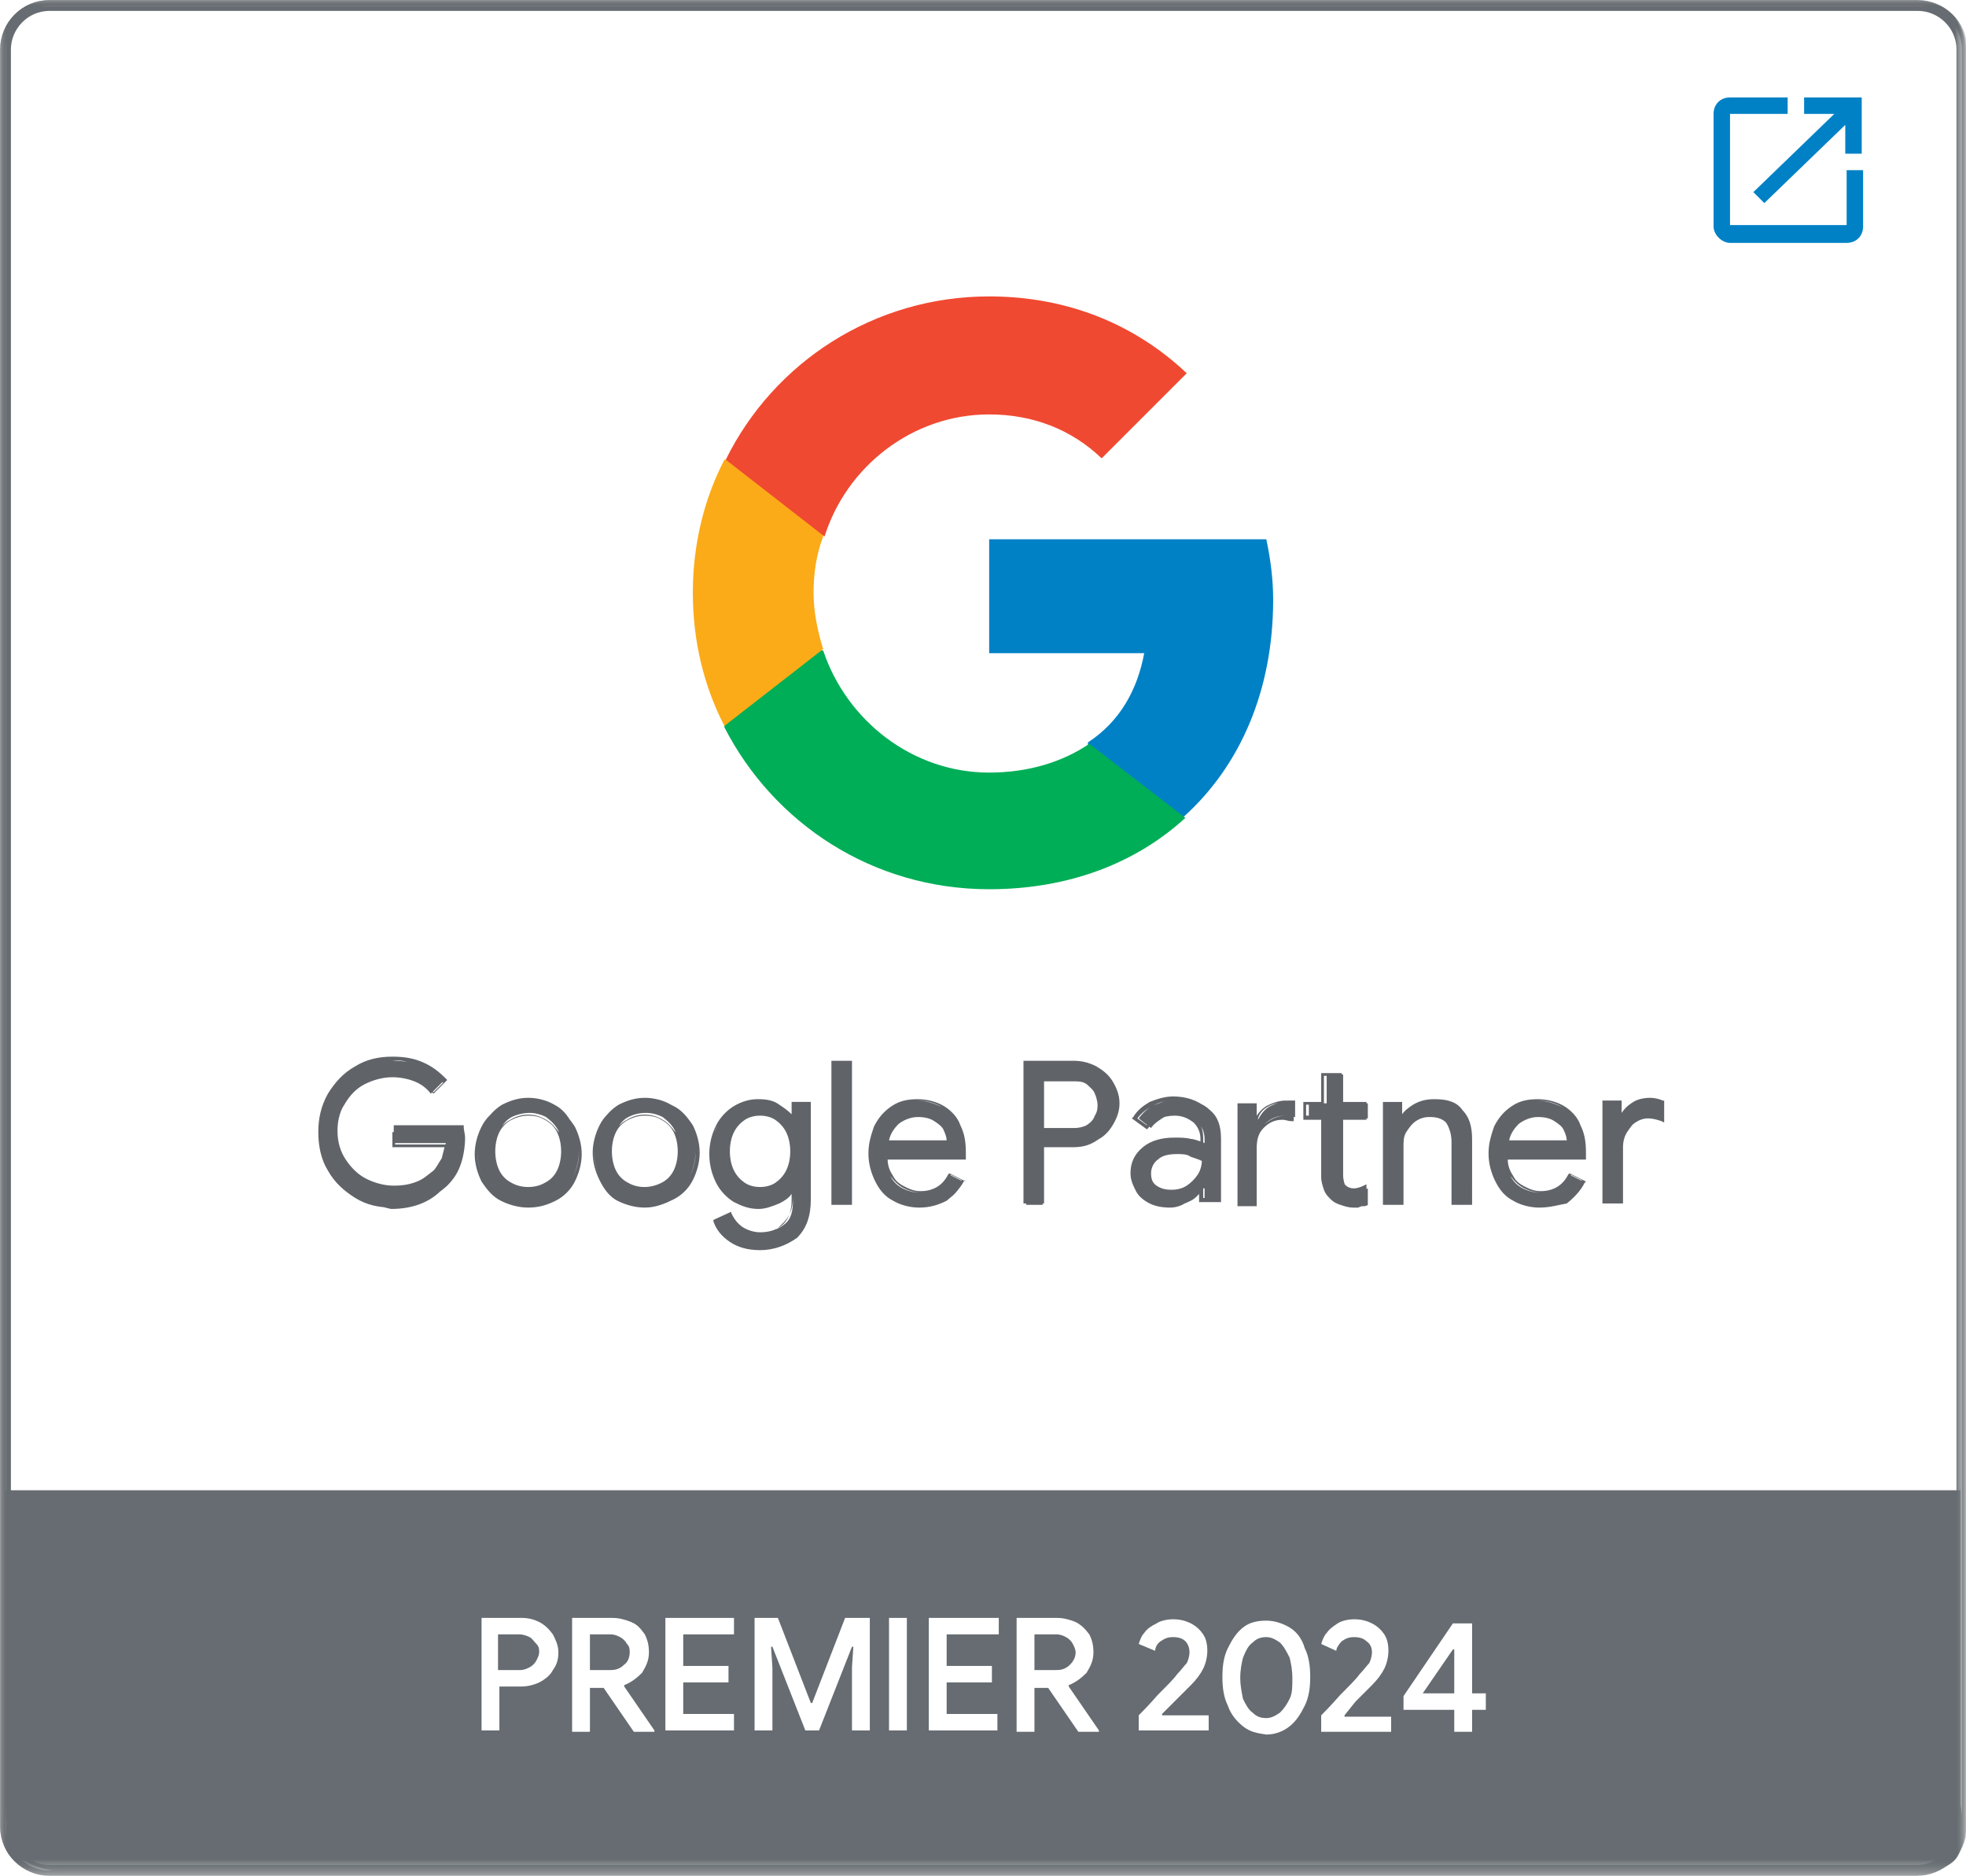 <?xml version="1.0" encoding="utf-8"?>
<!-- Generator: Adobe Illustrator 28.2.0, SVG Export Plug-In . SVG Version: 6.00 Build 0)  -->
<svg version="1.1" id="Layer_1" xmlns="http://www.w3.org/2000/svg" xmlns:xlink="http://www.w3.org/1999/xlink" x="0px" y="0px"
	 viewBox="0 0 143.3 136.7" style="enable-background:new 0 0 143.3 136.7;" xml:space="preserve">
<style type="text/css">
	.st0{fill:#FFFFFF;}
	.st1{fill:#FFFFFF;filter:url(#Adobe_OpacityMaskFilter);}
	.st2{mask:url(#mask0_35_840_00000047060821650400249980000007815340413591183514_);}
	.st3{fill:none;stroke:#5F6469;stroke-width:0.79;stroke-miterlimit:10;}
	.st4{fill:#666C71;}
	.st5{fill:#FFFFFF;filter:url(#Adobe_OpacityMaskFilter_00000007398882510762062300000012071416288470952588_);}
	.st6{mask:url(#mask1_35_840_00000162323424517913142640000002668052256626966434_);}
	.st7{fill:none;stroke:#666C71;stroke-width:0.79;stroke-miterlimit:10;}
	.st8{fill:#606469;}
	.st9{fill:#0081C6;}
	.st10{fill:#00AE57;}
	.st11{fill:#FBAB18;}
	.st12{fill:#F04931;}
</style>
<path class="st0" d="M139.7,136.3H3.6c-1.7,0-3.2-1.4-3.2-3.2V3.6c0-1.7,1.4-3.2,3.2-3.2h136.1c1.7,0,3.2,1.4,3.2,3.2v129.6
	C142.9,134.9,141.4,136.3,139.7,136.3z"/>
<defs>
	<filter id="Adobe_OpacityMaskFilter" filterUnits="userSpaceOnUse" x="0.1" y="0" width="143.2" height="136.7">
		<feColorMatrix  type="matrix" values="1 0 0 0 0  0 1 0 0 0  0 0 1 0 0  0 0 0 1 0"/>
	</filter>
</defs>
<mask maskUnits="userSpaceOnUse" x="0.1" y="0" width="143.2" height="136.7" id="mask0_35_840_00000047060821650400249980000007815340413591183514_">
	<path class="st1" d="M143.3,0H0v136.7h143.3V0z"/>
</mask>
<g class="st2">
	<path class="st3" d="M139.7,136.3H3.6c-1.7,0-3.2-1.4-3.2-3.2V3.6c0-1.7,1.4-3.2,3.2-3.2h136.1c1.7,0,3.2,1.4,3.2,3.2v129.6
		C142.9,134.9,141.4,136.3,139.7,136.3z"/>
	<path class="st0" d="M139.7,136.3H3.6c-1.7,0-3.2-1.4-3.2-3.2V3.6c0-1.7,1.4-3.2,3.2-3.2h136.2c1.7,0,3.2,1.4,3.2,3.2v129.6
		C142.9,134.9,141.5,136.3,139.7,136.3z"/>
	<path class="st4" d="M0.4,108.6v22.9c0,3.5,1.2,4.9,4.9,4.9H138c3.9,0,5.7,0,4.9-4.9v-22.9H0.4z"/>
</g>
<path class="st0" d="M35.1,117.9h2.9c0.5,0,0.9,0.1,1.3,0.3s0.7,0.5,1,0.9c0.2,0.4,0.4,0.8,0.4,1.3c0,0.5-0.1,0.9-0.4,1.3
	c-0.2,0.4-0.6,0.7-1,0.9c-0.4,0.2-0.9,0.3-1.3,0.3h-1.6v3.2h-1.3V117.9z M37.9,121.7c0.3,0,0.5-0.1,0.7-0.2c0.2-0.1,0.4-0.3,0.5-0.5
	c0.1-0.2,0.2-0.4,0.2-0.6c0-0.2,0-0.4-0.2-0.6s-0.3-0.4-0.5-0.5c-0.2-0.1-0.5-0.2-0.7-0.2h-1.6v2.6L37.9,121.7L37.9,121.7z"/>
<path class="st0" d="M41.7,117.9h2.9c0.5,0,0.9,0.1,1.4,0.3s0.7,0.5,1,0.9c0.2,0.4,0.3,0.8,0.3,1.3c0,0.6-0.2,1-0.5,1.5
	c-0.4,0.4-0.8,0.7-1.3,0.9l0,0.1l2.2,3.2v0.1h-1.5l-2.2-3.2h-1v3.2h-1.3V117.9z M44.5,121.7c0.4,0,0.7-0.1,1-0.4
	c0.3-0.2,0.4-0.6,0.4-0.9c0-0.2,0-0.4-0.2-0.6c-0.1-0.2-0.3-0.4-0.5-0.5s-0.4-0.2-0.7-0.2H43v2.6H44.5z"/>
<path class="st0" d="M48.5,117.9h5v1.2h-3.7v2.3h3.3v1.2h-3.3v2.3h3.7v1.2h-5V117.9z"/>
<path class="st0" d="M54.9,117.9h1.8l2.4,6.2h0.1l2.4-6.2h1.8v8.2h-1.3v-4.6l0.1-1.5h-0.1l-2.4,6.1h-1l-2.4-6.1h-0.1l0.1,1.5v4.6
	h-1.3V117.9z"/>
<path class="st0" d="M64.8,117.9h1.3v8.2h-1.3V117.9z"/>
<path class="st0" d="M67.8,117.9h5v1.2H69v2.3h3.3v1.2H69v2.3h3.7v1.2h-5V117.9z"/>
<path class="st0" d="M74.1,117.9H77c0.5,0,0.9,0.1,1.4,0.3c0.4,0.2,0.7,0.5,1,0.9c0.2,0.4,0.3,0.8,0.3,1.3c0,0.6-0.2,1-0.5,1.5
	c-0.4,0.4-0.8,0.7-1.3,0.9l0,0.1l2.2,3.2v0.1h-1.5l-2.2-3.2h-1v3.2h-1.3V117.9z M77,121.7c0.4,0,0.7-0.1,1-0.4s0.4-0.6,0.4-0.9
	c0-0.2-0.1-0.4-0.2-0.6c-0.1-0.2-0.3-0.4-0.5-0.5c-0.2-0.1-0.4-0.2-0.7-0.2h-1.6v2.6H77z"/>
<path class="st0" d="M83,125c0.2-0.2,0.7-0.7,1.4-1.5c0.7-0.7,1.2-1.2,1.4-1.5c0.3-0.3,0.5-0.6,0.7-0.8c0.1-0.2,0.2-0.5,0.2-0.8
	c0-0.3-0.1-0.6-0.3-0.8c-0.2-0.2-0.5-0.3-0.9-0.3c-0.4,0-0.6,0.1-0.9,0.3s-0.4,0.5-0.4,0.7l-1.2-0.5c0.1-0.3,0.2-0.6,0.4-0.8
	c0.2-0.3,0.5-0.5,0.9-0.7c0.3-0.2,0.8-0.3,1.2-0.3c0.5,0,0.9,0.1,1.3,0.3c0.4,0.2,0.7,0.5,0.9,0.8s0.3,0.7,0.3,1.2
	c0,0.4-0.1,0.9-0.3,1.3c-0.2,0.4-0.5,0.8-0.9,1.2c-0.2,0.2-0.5,0.5-1.2,1.2l-0.9,0.9l0,0.1h3.4v1.1H83L83,125L83,125z"/>
<path class="st0" d="M90.6,125.8c-0.5-0.4-0.9-0.9-1.1-1.5c-0.3-0.6-0.4-1.3-0.4-2.1c0-0.8,0.1-1.5,0.4-2.1c0.3-0.6,0.6-1.1,1.1-1.5
	s1.1-0.5,1.7-0.5c0.6,0,1.2,0.2,1.7,0.5s0.9,0.8,1.1,1.5c0.3,0.6,0.4,1.3,0.4,2.1c0,0.8-0.1,1.5-0.4,2.1c-0.3,0.6-0.6,1.1-1.1,1.5
	s-1.1,0.6-1.7,0.6C91.6,126.3,91.1,126.2,90.6,125.8z M93.3,124.8c0.3-0.3,0.5-0.6,0.7-1c0.2-0.4,0.2-0.9,0.2-1.5
	c0-0.6-0.1-1.1-0.2-1.5c-0.2-0.4-0.4-0.8-0.7-1.1c-0.3-0.2-0.6-0.4-1-0.4c-0.4,0-0.7,0.1-1,0.4c-0.3,0.2-0.5,0.6-0.7,1.1
	c-0.1,0.4-0.2,0.9-0.2,1.5c0,0.5,0.1,1,0.2,1.5c0.2,0.4,0.4,0.8,0.7,1c0.3,0.3,0.6,0.4,1,0.4C92.7,125.2,93,125,93.3,124.8z"/>
<path class="st0" d="M96.3,125c0.2-0.2,0.7-0.7,1.4-1.5c0.7-0.7,1.2-1.2,1.4-1.5c0.3-0.3,0.5-0.6,0.7-0.8c0.1-0.2,0.2-0.5,0.2-0.8
	c0-0.3-0.1-0.6-0.4-0.8c-0.2-0.2-0.5-0.3-0.9-0.3c-0.4,0-0.6,0.1-0.9,0.3c-0.2,0.2-0.4,0.5-0.4,0.7l-1.1-0.5
	c0.1-0.3,0.2-0.6,0.4-0.8c0.2-0.3,0.5-0.5,0.8-0.7c0.3-0.2,0.8-0.3,1.2-0.3c0.5,0,0.9,0.1,1.3,0.3c0.4,0.2,0.7,0.5,0.9,0.8
	s0.3,0.7,0.3,1.2c0,0.4-0.1,0.9-0.3,1.3s-0.5,0.8-0.9,1.2c-0.2,0.2-0.5,0.5-1.2,1.2L98,125l0,0.1h3.4v1.1h-5.1L96.3,125L96.3,125z"
	/>
<path class="st0" d="M106,124.6h-3.7v-1l3.6-5.3h1.4v5.1h1v1.2h-1v1.6H106L106,124.6L106,124.6z M106,123.4v-3.2h-0.1l-2.2,3.2H106z
	"/>
<defs>
	
		<filter id="Adobe_OpacityMaskFilter_00000054972696834557451520000013209568621323378577_" filterUnits="userSpaceOnUse" x="0" y="0" width="143.3" height="136.7">
		<feColorMatrix  type="matrix" values="1 0 0 0 0  0 1 0 0 0  0 0 1 0 0  0 0 0 1 0"/>
	</filter>
</defs>
<mask maskUnits="userSpaceOnUse" x="0" y="0" width="143.3" height="136.7" id="mask1_35_840_00000162323424517913142640000002668052256626966434_">
	<path style="fill:#FFFFFF;filter:url(#Adobe_OpacityMaskFilter_00000054972696834557451520000013209568621323378577_);" d="
		M143.3,0H0v136.7h143.3V0z"/>
</mask>
<g class="st6">
	<path class="st7" d="M139.7,136.3H3.6c-1.7,0-3.2-1.4-3.2-3.2V3.6c0-1.7,1.4-3.2,3.2-3.2h136.2c1.7,0,3.2,1.4,3.2,3.2v129.6
		C142.9,134.9,141.5,136.3,139.7,136.3z"/>
</g>
<path class="st8" d="M25.9,87.2c-0.8-0.5-1.5-1.1-1.9-1.9s-0.7-1.7-0.7-2.7s0.2-1.9,0.7-2.7s1.1-1.5,1.9-1.9
	c0.8-0.5,1.7-0.7,2.7-0.7c0.8,0,1.5,0.1,2.1,0.4c0.7,0.3,1.2,0.6,1.6,1.1l-0.9,0.9c-0.3-0.4-0.7-0.7-1.2-0.9
	c-0.5-0.2-1.1-0.3-1.6-0.3c-0.7,0-1.4,0.2-2,0.5c-0.6,0.3-1.1,0.8-1.5,1.5c-0.4,0.6-0.6,1.4-0.6,2.2s0.2,1.6,0.6,2.2
	c0.4,0.6,0.9,1.1,1.5,1.5c0.6,0.3,1.3,0.5,2,0.5c0.7,0,1.3-0.1,1.7-0.3c0.5-0.2,0.9-0.5,1.2-0.8c0.2-0.3,0.5-0.6,0.6-1
	c0.1-0.4,0.2-0.8,0.3-1.2h-3.8v-1.1h4.9c0,0.3,0.1,0.5,0.1,0.7c0,0.6-0.1,1.2-0.3,1.8s-0.5,1.1-1,1.6c-0.9,1-2.2,1.5-3.8,1.5
	C27.6,87.9,26.7,87.6,25.9,87.2z M28.6,88c-1,0-1.9-0.2-2.7-0.7c-0.8-0.5-1.5-1.1-2-2c-0.5-0.8-0.7-1.8-0.7-2.8s0.2-1.9,0.7-2.8
	c0.5-0.8,1.1-1.5,2-2c0.8-0.5,1.7-0.7,2.7-0.7c0.8,0,1.5,0.1,2.2,0.4c0.7,0.3,1.2,0.7,1.7,1.2l0.1,0.1l-1,1l-0.1-0.1
	c-0.3-0.4-0.7-0.7-1.2-0.9c-0.5-0.2-1-0.3-1.6-0.3c-0.7,0-1.4,0.2-2,0.5c-0.6,0.3-1.1,0.8-1.5,1.4c-0.4,0.6-0.6,1.3-0.6,2.1
	s0.2,1.5,0.6,2.1c0.4,0.6,0.9,1.1,1.5,1.4c0.6,0.3,1.3,0.5,2,0.5c0.7,0,1.2-0.1,1.7-0.3c0.5-0.2,0.8-0.5,1.2-0.8
	c0.2-0.2,0.4-0.6,0.6-0.9c0.1-0.3,0.2-0.7,0.3-1.1h-3.8V82h5.1l0,0.1c0,0.3,0.1,0.5,0.1,0.8c0,0.6-0.1,1.3-0.3,1.9
	c-0.2,0.6-0.5,1.1-1,1.6C31.5,87.4,30.2,88,28.6,88L28.6,88z M28.6,77.3c-0.9,0-1.8,0.2-2.6,0.7c-0.8,0.5-1.4,1.1-1.9,1.9
	c-0.5,0.8-0.7,1.7-0.7,2.7s0.2,1.9,0.7,2.7c0.5,0.8,1.1,1.4,1.9,1.9c0.8,0.5,1.7,0.7,2.6,0.7c1.5,0,2.8-0.5,3.7-1.5
	c0.4-0.4,0.7-0.9,0.9-1.5c0.2-0.6,0.3-1.2,0.3-1.8c0-0.2,0-0.4,0-0.6h-4.7v0.9h3.8v0.1c0,0.5-0.2,0.9-0.3,1.3
	c-0.2,0.4-0.4,0.7-0.6,1c-0.3,0.4-0.8,0.7-1.2,0.9c-0.5,0.2-1.1,0.3-1.8,0.3c-0.7,0-1.4-0.2-2.1-0.5c-0.7-0.4-1.2-0.9-1.6-1.5
	c-0.4-0.6-0.6-1.4-0.6-2.3c0-0.9,0.2-1.6,0.6-2.3c0.4-0.7,0.9-1.2,1.6-1.5c0.6-0.4,1.3-0.5,2.1-0.5c0.6,0,1.2,0.1,1.7,0.3
	c0.5,0.2,0.9,0.5,1.2,0.9l0.7-0.7c-0.4-0.4-0.9-0.8-1.5-1C30,77.4,29.3,77.2,28.6,77.3L28.6,77.3z M36.6,87.3
	c-0.6-0.3-1-0.8-1.3-1.4c-0.3-0.6-0.5-1.2-0.5-2c0-0.7,0.2-1.4,0.5-2c0.3-0.6,0.8-1.1,1.3-1.4c0.6-0.3,1.2-0.5,1.9-0.5
	s1.4,0.2,1.9,0.5c0.6,0.3,1,0.8,1.3,1.4c0.3,0.6,0.5,1.2,0.5,2c0,0.7-0.2,1.4-0.5,2c-0.3,0.6-0.8,1.1-1.3,1.4
	c-0.6,0.3-1.2,0.5-1.9,0.5S37.2,87.7,36.6,87.3z M39.8,86.4c0.4-0.2,0.7-0.6,0.9-1s0.3-0.9,0.3-1.5c0-0.6-0.1-1-0.3-1.5
	c-0.2-0.4-0.5-0.7-0.9-1c-0.4-0.2-0.8-0.3-1.2-0.3s-0.9,0.1-1.3,0.3c-0.4,0.2-0.7,0.6-0.9,1C36.1,82.9,36,83.4,36,84
	c0,0.6,0.1,1.1,0.3,1.5s0.6,0.7,0.9,1c0.4,0.2,0.8,0.3,1.3,0.3S39.4,86.7,39.8,86.4z M38.5,88c-0.7,0-1.4-0.2-2-0.5s-1-0.8-1.4-1.4
	c-0.3-0.6-0.5-1.3-0.5-2c0-0.7,0.2-1.4,0.5-2c0.3-0.6,0.8-1.1,1.4-1.4c0.6-0.4,1.3-0.5,2-0.5c0.7,0,1.4,0.2,2,0.5
	c0.6,0.3,1,0.8,1.4,1.4c0.3,0.6,0.5,1.3,0.5,2c0,0.7-0.2,1.4-0.5,2c-0.3,0.6-0.8,1.1-1.4,1.4S39.3,88,38.5,88z M38.5,80.2
	c-0.7,0-1.3,0.2-1.9,0.5c-0.5,0.3-1,0.8-1.3,1.4c-0.3,0.6-0.5,1.2-0.5,1.9c0,0.7,0.2,1.3,0.5,1.9c0.3,0.6,0.7,1,1.3,1.3
	c0.5,0.3,1.2,0.5,1.9,0.5c0.7,0,1.3-0.2,1.9-0.5c0.6-0.3,1-0.8,1.3-1.3c0.3-0.6,0.5-1.2,0.5-1.9c0-0.7-0.2-1.3-0.5-1.9
	c-0.3-0.6-0.7-1-1.3-1.4C39.9,80.4,39.2,80.2,38.5,80.2z M38.5,86.9c-0.5,0-0.9-0.1-1.3-0.3c-0.4-0.2-0.7-0.6-1-1
	c-0.2-0.4-0.4-0.9-0.4-1.5s0.1-1.1,0.4-1.5c0.2-0.4,0.6-0.8,1-1c0.8-0.5,1.8-0.5,2.6,0c0.4,0.2,0.7,0.6,1,1c0.2,0.4,0.4,0.9,0.4,1.5
	s-0.1,1.1-0.4,1.5c-0.2,0.4-0.6,0.8-1,1C39.4,86.8,39,86.9,38.5,86.9z M38.5,81.3c-0.4,0-0.8,0.1-1.2,0.3c-0.4,0.2-0.7,0.5-0.9,0.9
	c-0.2,0.4-0.3,0.9-0.3,1.4s0.1,1,0.3,1.4c0.2,0.4,0.5,0.7,0.9,0.9c0.7,0.4,1.7,0.4,2.4,0c0.4-0.2,0.7-0.5,0.9-0.9
	c0.2-0.4,0.3-0.9,0.3-1.4s-0.1-1-0.3-1.4c-0.2-0.4-0.5-0.7-0.9-0.9C39.4,81.4,39,81.3,38.5,81.3z M45.1,87.3c-0.6-0.3-1-0.8-1.3-1.4
	c-0.3-0.6-0.5-1.2-0.5-2c0-0.7,0.2-1.4,0.5-2c0.3-0.6,0.8-1.1,1.3-1.4c0.6-0.3,1.2-0.5,1.9-0.5c0.7,0,1.4,0.2,1.9,0.5
	c0.6,0.3,1,0.8,1.3,1.4c0.3,0.6,0.5,1.2,0.5,2c0,0.7-0.2,1.4-0.5,2C50,86.5,49.5,87,49,87.3c-0.6,0.3-1.2,0.5-1.9,0.5
	C46.3,87.9,45.7,87.7,45.1,87.3z M48.3,86.4c0.4-0.2,0.7-0.6,0.9-1c0.2-0.4,0.3-0.9,0.3-1.5c0-0.6-0.1-1-0.3-1.5
	c-0.2-0.4-0.5-0.7-0.9-1c-0.4-0.2-0.8-0.3-1.2-0.3c-0.5,0-0.9,0.1-1.3,0.3c-0.4,0.2-0.7,0.6-0.9,1c-0.2,0.4-0.4,0.9-0.4,1.5
	c0,0.6,0.1,1.1,0.4,1.5s0.5,0.7,0.9,1c0.4,0.2,0.8,0.3,1.3,0.3C47.5,86.8,47.9,86.7,48.3,86.4z M47,88c-0.7,0-1.4-0.2-2-0.5
	S44,86.6,43.7,86c-0.3-0.6-0.5-1.3-0.5-2c0-0.7,0.2-1.4,0.5-2s0.8-1.1,1.4-1.4c0.6-0.4,1.3-0.5,2-0.5c0.7,0,1.4,0.2,2,0.5
	c0.6,0.3,1,0.8,1.4,1.4c0.3,0.6,0.5,1.3,0.5,2c0,0.7-0.2,1.4-0.5,2c-0.3,0.6-0.8,1.1-1.4,1.4S47.8,88,47,88z M47,80.2
	c-0.7,0-1.3,0.2-1.9,0.5c-0.5,0.3-1,0.8-1.3,1.4c-0.3,0.6-0.5,1.2-0.5,1.9c0,0.7,0.2,1.3,0.5,1.9c0.3,0.6,0.7,1,1.3,1.3
	c0.6,0.3,1.2,0.5,1.9,0.5c0.7,0,1.3-0.2,1.9-0.5c0.5-0.3,1-0.8,1.3-1.3c0.3-0.6,0.5-1.2,0.5-1.9c0-0.7-0.2-1.3-0.5-1.9
	c-0.3-0.6-0.7-1-1.3-1.4C48.4,80.4,47.7,80.2,47,80.2z M47,86.9c-0.5,0-0.9-0.1-1.3-0.3c-0.4-0.2-0.7-0.6-1-1
	c-0.2-0.4-0.4-0.9-0.4-1.5s0.1-1.1,0.4-1.5c0.2-0.4,0.6-0.8,1-1c0.8-0.5,1.8-0.5,2.6,0c0.4,0.2,0.7,0.6,1,1c0.2,0.4,0.4,0.9,0.4,1.5
	s-0.1,1.1-0.4,1.5c-0.2,0.4-0.6,0.8-1,1C48,86.8,47.5,86.9,47,86.9z M47,81.3c-0.4,0-0.8,0.1-1.2,0.3c-0.4,0.2-0.7,0.5-0.9,0.9
	c-0.2,0.4-0.3,0.9-0.3,1.4s0.1,1,0.3,1.4c0.2,0.4,0.5,0.7,0.9,0.9c0.7,0.4,1.6,0.4,2.4,0c0.4-0.2,0.7-0.5,0.9-0.9
	c0.2-0.4,0.3-0.9,0.3-1.4s-0.1-1-0.3-1.4c-0.2-0.4-0.5-0.7-0.9-0.9C47.9,81.4,47.5,81.3,47,81.3z M53.3,90.3
	c-0.6-0.4-0.9-0.9-1.1-1.4l1.1-0.5c0.2,0.4,0.4,0.8,0.8,1c0.4,0.3,0.8,0.4,1.3,0.4c0.8,0,1.3-0.2,1.8-0.6s0.6-1,0.6-1.8v-0.8h-0.1
	c-0.2,0.4-0.6,0.7-1,0.9c-0.4,0.2-0.9,0.3-1.5,0.3c-0.6,0-1.2-0.2-1.7-0.5C53,87,52.6,86.6,52.3,86c-0.3-0.6-0.5-1.3-0.5-2
	s0.2-1.4,0.5-2c0.3-0.6,0.7-1.1,1.2-1.4c0.5-0.3,1.1-0.5,1.7-0.5c0.5,0,1,0.1,1.5,0.4c0.4,0.2,0.8,0.5,1,0.9h0.1v-1h1.2v7
	c0,1.2-0.3,2.1-1,2.7S56.5,91,55.4,91C54.5,91,53.8,90.8,53.3,90.3L53.3,90.3z M56.6,86.4c0.4-0.2,0.6-0.5,0.9-1
	c0.2-0.4,0.3-0.9,0.3-1.5s-0.1-1.1-0.3-1.5c-0.2-0.4-0.5-0.7-0.9-0.9s-0.8-0.3-1.2-0.3c-0.4,0-0.8,0.1-1.2,0.3
	c-0.4,0.2-0.7,0.5-0.9,1C53.1,82.9,53,83.4,53,84s0.1,1.1,0.3,1.5c0.2,0.4,0.5,0.7,0.9,1c0.4,0.2,0.8,0.3,1.2,0.3
	C55.8,86.8,56.2,86.6,56.6,86.4z M55.4,91.1c-0.9,0-1.6-0.2-2.2-0.6c-0.6-0.4-1-0.9-1.2-1.5l0-0.1l1.3-0.6l0,0.1
	c0.2,0.4,0.4,0.7,0.8,1c0.3,0.2,0.8,0.4,1.3,0.4c0.7,0,1.3-0.2,1.7-0.6c0.4-0.4,0.6-1,0.6-1.7v-0.5c-0.2,0.3-0.5,0.5-0.9,0.7
	c-0.5,0.2-1,0.4-1.5,0.4c-0.7,0-1.2-0.2-1.8-0.5c-0.5-0.3-1-0.8-1.3-1.4c-0.3-0.6-0.5-1.3-0.5-2.1c0-0.8,0.2-1.5,0.5-2.1
	s0.8-1.1,1.3-1.4c0.5-0.3,1.1-0.5,1.8-0.5c0.6,0,1.1,0.1,1.5,0.4c0.3,0.2,0.6,0.4,0.9,0.7v-0.9h1.4v7.1c0,1.2-0.3,2.1-1,2.8
	C57.4,90.7,56.5,91.1,55.4,91.1L55.4,91.1z M52.3,89c0.2,0.5,0.5,0.9,1,1.3c0.5,0.4,1.2,0.6,2,0.6c1,0,1.9-0.3,2.5-0.9
	c0.6-0.6,0.9-1.5,0.9-2.6v-6.9h-0.9v1h-0.2l0-0.1c-0.2-0.4-0.5-0.7-1-0.9s-0.9-0.3-1.4-0.3c-0.6,0-1.2,0.2-1.7,0.5
	c-0.5,0.3-0.9,0.8-1.2,1.3s-0.4,1.2-0.4,1.9s0.1,1.4,0.4,1.9c0.3,0.6,0.7,1,1.2,1.3c0.5,0.3,1.1,0.5,1.7,0.5c0.5,0,1-0.1,1.4-0.3
	s0.7-0.5,1-0.9l0-0.1h0.2v0.9c0,0.8-0.2,1.4-0.7,1.9S56.2,90,55.4,90c-0.5,0-1-0.1-1.4-0.4c-0.4-0.2-0.6-0.6-0.8-1L52.3,89L52.3,89z
	 M55.4,86.9c-0.5,0-0.9-0.1-1.3-0.3c-0.4-0.2-0.7-0.6-0.9-1c-0.2-0.4-0.3-1-0.3-1.6c0-0.6,0.1-1.1,0.3-1.5c0.2-0.4,0.5-0.8,0.9-1
	c0.4-0.2,0.8-0.3,1.3-0.3c0.5,0,0.9,0.1,1.3,0.3c0.4,0.2,0.7,0.6,0.9,1c0.2,0.4,0.3,1,0.3,1.6c0,0.6-0.1,1.1-0.3,1.5
	c-0.2,0.4-0.5,0.8-0.9,1C56.3,86.8,55.9,86.9,55.4,86.9L55.4,86.9z M55.4,81.3c-0.4,0-0.8,0.1-1.1,0.3c-0.3,0.2-0.6,0.5-0.8,0.9
	c-0.2,0.4-0.3,0.9-0.3,1.4s0.1,1,0.3,1.4c0.2,0.4,0.5,0.7,0.8,0.9s0.7,0.3,1.1,0.3c0.4,0,0.8-0.1,1.1-0.3s0.6-0.5,0.8-0.9
	c0.2-0.4,0.3-0.9,0.3-1.4s-0.1-1-0.3-1.4c-0.2-0.4-0.5-0.7-0.8-0.9C56.2,81.4,55.8,81.3,55.4,81.3z M60.7,77.4h1.2v10.2h-1.2V77.4z
	 M62.1,87.8h-1.5V77.3h1.5V87.8z M60.8,87.5h1v-10h-1V87.5z M65.1,87.4c-0.5-0.3-1-0.8-1.3-1.4c-0.3-0.6-0.5-1.2-0.5-2
	c0-0.7,0.2-1.3,0.4-1.9c0.3-0.6,0.7-1.1,1.2-1.4c0.5-0.3,1.2-0.5,1.9-0.5s1.3,0.2,1.9,0.5c0.5,0.3,0.9,0.8,1.2,1.3s0.4,1.2,0.4,1.9
	c0,0.1,0,0.3,0,0.4h-5.8c0,0.6,0.2,1,0.4,1.4c0.2,0.4,0.5,0.7,0.9,0.9c0.4,0.2,0.8,0.3,1.2,0.3c0.9,0,1.7-0.4,2.2-1.3l1,0.5
	c-0.3,0.6-0.7,1.1-1.3,1.4c-0.5,0.3-1.2,0.5-1.9,0.5C66.3,87.8,65.7,87.7,65.1,87.4L65.1,87.4z M69.1,83.2c0-0.3-0.1-0.6-0.3-0.9
	c-0.2-0.3-0.4-0.6-0.7-0.8c-0.3-0.2-0.7-0.3-1.2-0.3c-0.6,0-1.1,0.2-1.5,0.6c-0.4,0.4-0.7,0.8-0.8,1.4H69.1z M67,88
	c-0.7,0-1.4-0.2-1.9-0.5c-0.6-0.3-1-0.8-1.3-1.4c-0.3-0.6-0.5-1.3-0.5-2s0.2-1.4,0.4-2c0.3-0.6,0.7-1.1,1.3-1.5
	c0.6-0.4,1.2-0.5,1.9-0.5c0.7,0,1.4,0.2,1.9,0.5c0.5,0.3,1,0.8,1.2,1.4c0.3,0.6,0.4,1.2,0.4,2c0,0.1,0,0.3,0,0.4l0,0.1h-5.7
	c0,0.5,0.2,0.9,0.4,1.2c0.2,0.4,0.5,0.6,0.9,0.8s0.7,0.3,1.1,0.3c0.9,0,1.6-0.4,2-1.2l0.1-0.1l1.2,0.6L70.3,86
	c-0.3,0.6-0.8,1.1-1.3,1.5C68.4,87.8,67.8,88,67,88L67,88z M65.2,87.2c0.5,0.3,1.1,0.5,1.8,0.5c0.7,0,1.4-0.2,1.9-0.5
	c0.5-0.3,0.9-0.7,1.2-1.2l-0.8-0.4c-0.5,0.8-1.3,1.3-2.2,1.3c-0.4,0-0.8-0.1-1.2-0.3c-0.4-0.2-0.7-0.5-1-0.9s-0.4-0.9-0.4-1.5v-0.1
	h5.8c0-0.1,0-0.2,0-0.2c0-0.7-0.1-1.3-0.4-1.9c-0.3-0.5-0.7-1-1.2-1.3c-0.5-0.3-1.1-0.5-1.8-0.5s-1.3,0.2-1.8,0.5
	c-0.5,0.3-0.9,0.8-1.2,1.4c-0.3,0.6-0.4,1.2-0.4,1.9s0.2,1.4,0.4,1.9C64.2,86.5,64.6,86.9,65.2,87.2z M69.2,83.3h-4.7l0-0.2
	c0.1-0.6,0.4-1.1,0.8-1.5c0.4-0.4,0.9-0.6,1.5-0.6c0.5,0,1,0.1,1.3,0.3c0.3,0.2,0.6,0.5,0.8,0.8c0.2,0.3,0.2,0.6,0.3,1V83.3
	L69.2,83.3z M64.8,83.1H69c0-0.2-0.1-0.5-0.2-0.7c-0.1-0.3-0.4-0.5-0.7-0.7c-0.3-0.2-0.7-0.3-1.2-0.3c-0.5,0-1,0.2-1.4,0.5
	C65.2,82.2,64.9,82.6,64.8,83.1L64.8,83.1z M74.8,77.4h3.4c0.6,0,1.1,0.1,1.6,0.4c0.5,0.3,0.9,0.6,1.2,1.1c0.3,0.5,0.4,1,0.4,1.6
	c0,0.6-0.2,1.1-0.4,1.6c-0.3,0.5-0.7,0.8-1.2,1.1s-1,0.4-1.6,0.4H76v4.2h-1.2V77.4L74.8,77.4z M78.3,82.3c0.4,0,0.7-0.1,1-0.3
	c0.3-0.2,0.5-0.4,0.7-0.7c0.2-0.3,0.2-0.6,0.2-0.9c0-0.3-0.1-0.6-0.2-0.9c-0.2-0.3-0.4-0.5-0.7-0.7s-0.6-0.3-1-0.3H76v3.8L78.3,82.3
	L78.3,82.3z M76.1,87.7h-1.5V77.3h3.6c0.6,0,1.1,0.1,1.7,0.4c0.5,0.3,0.9,0.6,1.2,1.1c0.3,0.5,0.5,1,0.5,1.6c0,0.6-0.2,1.1-0.5,1.6
	c-0.3,0.5-0.7,0.9-1.2,1.1c-0.5,0.3-1,0.4-1.7,0.4h-2.1V87.7z M74.9,87.5h1v-4.2h2.4c0.6,0,1.1-0.1,1.5-0.4c0.5-0.2,0.8-0.6,1.1-1
	c0.3-0.4,0.4-1,0.4-1.5c0-0.6-0.1-1.1-0.4-1.5c-0.3-0.4-0.7-0.8-1.1-1c-0.5-0.2-1-0.4-1.5-0.4h-3.3V87.5L74.9,87.5z M78.3,82.4h-2.4
	v-4h2.4c0.4,0,0.8,0.1,1.1,0.3c0.3,0.2,0.5,0.4,0.7,0.8c0.2,0.3,0.3,0.6,0.3,1c0,0.3-0.1,0.7-0.3,1c-0.2,0.3-0.4,0.6-0.7,0.8
	C79,82.3,78.7,82.4,78.3,82.4z M76.1,82.2h2.2c0.4,0,0.7-0.1,0.9-0.2c0.3-0.2,0.5-0.4,0.6-0.7c0.2-0.3,0.2-0.6,0.2-0.8
	s-0.1-0.6-0.2-0.8c-0.1-0.3-0.4-0.5-0.6-0.7c-0.3-0.2-0.6-0.2-0.9-0.2h-2.2V82.2z M83.9,87.5c-0.4-0.2-0.7-0.5-1-0.9
	c-0.2-0.4-0.3-0.8-0.3-1.2c0-0.8,0.3-1.4,0.9-1.8s1.3-0.7,2.2-0.7c0.4,0,0.8,0.1,1.2,0.1c0.4,0.1,0.7,0.2,0.9,0.3V83
	c0-0.5-0.2-1-0.6-1.3s-0.9-0.5-1.4-0.5c-0.4,0-0.8,0.1-1.1,0.3c-0.3,0.2-0.6,0.4-0.8,0.7l-0.9-0.7c0.3-0.4,0.7-0.8,1.2-1
	s1.1-0.4,1.7-0.4c1,0,1.8,0.3,2.3,0.8c0.6,0.5,0.8,1.2,0.8,2.1v4.6h-1.2v-1h-0.1c-0.2,0.3-0.5,0.7-0.9,0.9s-0.9,0.4-1.4,0.4
	C84.8,87.8,84.3,87.7,83.9,87.5L83.9,87.5z M86.6,86.5c0.3-0.2,0.6-0.5,0.8-0.8c0.2-0.3,0.3-0.7,0.3-1.2c-0.2-0.2-0.5-0.3-0.8-0.4
	C86.5,84,86.2,84,85.8,84c-0.7,0-1.2,0.1-1.5,0.4c-0.3,0.3-0.5,0.6-0.5,1.1c0,0.4,0.2,0.7,0.5,1c0.3,0.2,0.7,0.4,1.2,0.4
	C85.8,86.8,86.2,86.7,86.6,86.5L86.6,86.5z M85.3,88c-0.6,0-1.1-0.1-1.5-0.3c-0.4-0.2-0.8-0.5-1-0.9c-0.2-0.4-0.4-0.8-0.4-1.3
	c0-0.8,0.3-1.4,0.9-1.9c0.6-0.5,1.4-0.7,2.3-0.7c0.4,0,0.9,0,1.2,0.1c0.3,0.1,0.5,0.2,0.7,0.2V83c0-0.5-0.2-0.9-0.5-1.2
	c-0.4-0.3-0.8-0.5-1.4-0.5c-0.4,0-0.8,0.1-1.1,0.2c-0.3,0.2-0.6,0.4-0.8,0.7l-0.1,0.1l-1.1-0.8l0.1-0.1c0.3-0.5,0.7-0.8,1.2-1.1
	c0.5-0.2,1.1-0.4,1.7-0.4c1,0,1.8,0.3,2.4,0.8c0.6,0.5,0.9,1.3,0.9,2.2v4.7h-1.4v-0.8c-0.2,0.3-0.5,0.5-0.8,0.7
	C86.3,87.8,85.8,88,85.3,88L85.3,88z M85.6,83.1c-0.9,0-1.6,0.2-2.1,0.6c-0.5,0.4-0.8,1-0.8,1.7c0,0.4,0.1,0.8,0.3,1.2
	c0.2,0.3,0.5,0.6,0.9,0.8c0.4,0.2,0.9,0.3,1.4,0.3s0.9-0.1,1.3-0.4c0.4-0.2,0.7-0.5,0.9-0.9l0-0.1h0.2v1h0.9V83c0-0.8-0.3-1.5-0.8-2
	c-0.5-0.5-1.3-0.8-2.2-0.8c-0.6,0-1.1,0.1-1.6,0.4c-0.4,0.2-0.8,0.5-1.1,0.9l0.7,0.5c0.2-0.3,0.5-0.5,0.8-0.7
	c0.4-0.2,0.8-0.3,1.2-0.3c0.6,0,1.1,0.2,1.5,0.5c0.4,0.3,0.6,0.8,0.6,1.4v0.7l-0.2-0.1c-0.2-0.1-0.5-0.2-0.8-0.3
	C86.5,83.1,86.1,83.1,85.6,83.1L85.6,83.1z M85.4,86.9c-0.5,0-0.9-0.1-1.2-0.4c-0.3-0.3-0.5-0.6-0.5-1.1c0-0.5,0.2-0.9,0.6-1.2
	c0.4-0.3,0.9-0.4,1.6-0.4c0.4,0,0.8,0,1.1,0.2c0.3,0.1,0.6,0.2,0.9,0.4l0.1,0v0.1c0,0.4-0.1,0.8-0.3,1.2c-0.2,0.4-0.5,0.7-0.9,0.9
	C86.3,86.8,85.8,86.9,85.4,86.9L85.4,86.9z M85.8,84.1c-0.6,0-1.1,0.1-1.4,0.4c-0.3,0.2-0.5,0.6-0.5,1c0,0.4,0.1,0.7,0.4,0.9
	c0.3,0.2,0.6,0.3,1.1,0.3c0.4,0,0.8-0.1,1.1-0.3c0.3-0.2,0.6-0.5,0.8-0.8c0.2-0.3,0.3-0.7,0.3-1c-0.2-0.1-0.5-0.2-0.8-0.3
	C86.5,84.1,86.2,84.1,85.8,84.1L85.8,84.1z M90.4,80.4h1.2v1.2h0.1c0.2-0.4,0.5-0.8,0.9-1c0.4-0.2,0.9-0.4,1.3-0.4
	c0.2,0,0.4,0,0.5,0v1.2c-0.2,0-0.4-0.1-0.7-0.1c-0.6,0-1.1,0.2-1.5,0.6c-0.4,0.4-0.6,0.9-0.6,1.6v4.1h-1.2L90.4,80.4L90.4,80.4z
	 M97.8,87.7c-0.2-0.1-0.5-0.2-0.6-0.4c-0.2-0.2-0.3-0.4-0.4-0.6c-0.1-0.2-0.1-0.5-0.1-0.9v-4.3h-1.3v-1.1h1.3v-2.1h1.2v2.1h1.8v1.1
	h-1.8v4.1c0,0.4,0.1,0.7,0.2,0.9c0.2,0.2,0.4,0.3,0.8,0.3c0.3,0,0.5-0.1,0.8-0.2v1.2c-0.1,0.1-0.3,0.1-0.4,0.1s-0.3,0-0.6,0
	C98.3,87.9,98,87.8,97.8,87.7z M98.6,88c-0.3,0-0.6-0.1-0.9-0.2s-0.5-0.2-0.7-0.4c-0.2-0.2-0.4-0.4-0.5-0.7s-0.2-0.6-0.2-0.9v-4.2
	h-1.3v-1.3h1.3v-2.1h1.5v2.1h1.8v1.3h-1.8v3.9c0,0.4,0.1,0.7,0.2,0.8c0.2,0.2,0.4,0.3,0.7,0.3c0.2,0,0.5-0.1,0.7-0.2l0.2-0.1v1.5
	l-0.1,0c-0.2,0.1-0.3,0.1-0.5,0.2C99,88,98.8,88,98.6,88L98.6,88z M95.4,81.3h1.3v4.5c0,0.3,0,0.6,0.1,0.8c0.1,0.2,0.2,0.4,0.4,0.6
	c0.2,0.1,0.4,0.3,0.6,0.4c0.2,0.1,0.5,0.1,0.8,0.1c0.2,0,0.4,0,0.5,0c0.1,0,0.2,0,0.3-0.1v-0.9c-0.2,0.1-0.4,0.2-0.7,0.2
	c-0.4,0-0.7-0.1-0.9-0.4c-0.2-0.2-0.3-0.5-0.3-1v-4.2h1.8v-0.8h-1.8v-2.1h-1v2.1h-1.3V81.3L95.4,81.3z M91.7,87.9h-1.5v-7.5h1.4v0.9
	c0.2-0.3,0.4-0.5,0.7-0.7c0.4-0.2,0.9-0.4,1.4-0.4c0.2,0,0.4,0,0.5,0l0.1,0v1.5l-0.2,0c-0.2,0-0.4-0.1-0.6-0.1c-0.6,0-1,0.2-1.4,0.6
	c-0.4,0.4-0.5,0.9-0.5,1.5V87.9z M90.5,87.6h1v-3.9c0-0.7,0.2-1.2,0.6-1.7c0.4-0.4,1-0.7,1.6-0.7c0.2,0,0.4,0,0.5,0v-1
	c-0.1,0-0.2,0-0.4,0c-0.5,0-0.9,0.1-1.3,0.3c-0.4,0.2-0.7,0.5-0.8,0.9l0,0.1h-0.3v-1.2h-0.9V87.6z M100.9,80.3h1.2v1.1h0.1
	c0.2-0.4,0.5-0.7,1-0.9s0.9-0.4,1.4-0.4c0.9,0,1.6,0.2,2,0.8c0.5,0.5,0.7,1.2,0.7,2.1v4.7H106v-4.5c0-0.7-0.2-1.2-0.5-1.5
	c-0.3-0.3-0.8-0.5-1.3-0.5c-0.4,0-0.7,0.1-1,0.3s-0.6,0.5-0.7,0.9s-0.3,0.7-0.3,1.1v4.1h-1.2L100.9,80.3L100.9,80.3z M107.3,87.8
	h-1.5v-4.6c0-0.6-0.2-1.1-0.4-1.4c-0.3-0.3-0.7-0.4-1.2-0.4c-0.4,0-0.7,0.1-1,0.3s-0.5,0.5-0.7,0.8c-0.2,0.3-0.2,0.7-0.2,1.1v4.2
	h-1.5v-7.5h1.4v0.9c0.2-0.3,0.5-0.5,0.8-0.7c0.5-0.3,1-0.4,1.5-0.4c0.9,0,1.6,0.3,2.1,0.8c0.5,0.5,0.7,1.3,0.7,2.2L107.3,87.8
	L107.3,87.8z M106.1,87.5h1V83c0-0.8-0.2-1.5-0.7-2c-0.4-0.5-1.1-0.7-1.9-0.7c-0.5,0-0.9,0.1-1.3,0.4c-0.4,0.2-0.7,0.5-0.9,0.9
	l0,0.1h-0.3v-1.1H101v7h1v-4c0-0.4,0.1-0.8,0.3-1.2c0.2-0.4,0.4-0.7,0.8-0.9c0.3-0.2,0.7-0.3,1.1-0.3c0.6,0,1.1,0.2,1.4,0.5
	c0.3,0.3,0.5,0.8,0.5,1.6V87.5z M110.3,87.4c-0.5-0.3-1-0.8-1.3-1.4c-0.3-0.6-0.5-1.2-0.5-2c0-0.7,0.2-1.3,0.4-1.9
	c0.3-0.6,0.7-1.1,1.2-1.4c0.5-0.4,1.2-0.5,1.9-0.5s1.3,0.2,1.9,0.5s0.9,0.8,1.2,1.3s0.4,1.2,0.4,1.9c0,0.1,0,0.3,0,0.4h-5.8
	c0,0.6,0.2,1,0.4,1.4c0.2,0.4,0.5,0.7,0.9,0.9c0.4,0.2,0.8,0.3,1.2,0.3c0.9,0,1.7-0.4,2.2-1.3l1,0.5c-0.3,0.6-0.7,1.1-1.3,1.4
	c-0.5,0.3-1.2,0.5-1.9,0.5C111.5,87.8,110.9,87.7,110.3,87.4L110.3,87.4z M114.3,83.2c0-0.3-0.1-0.6-0.3-0.9
	c-0.2-0.3-0.4-0.6-0.7-0.8c-0.3-0.2-0.7-0.3-1.2-0.3c-0.6,0-1.1,0.2-1.4,0.6c-0.4,0.4-0.7,0.8-0.8,1.4H114.3z M112.2,88
	c-0.7,0-1.4-0.2-1.9-0.5c-0.6-0.3-1-0.8-1.3-1.4s-0.5-1.3-0.5-2s0.2-1.4,0.4-2c0.3-0.6,0.7-1.1,1.3-1.5c0.6-0.4,1.2-0.5,1.9-0.5
	c0.7,0,1.4,0.2,1.9,0.5c0.5,0.3,1,0.8,1.2,1.4c0.3,0.6,0.4,1.2,0.4,2c0,0.1,0,0.3,0,0.4l0,0.1h-5.7c0,0.5,0.2,0.9,0.4,1.2
	c0.2,0.4,0.5,0.6,0.9,0.8s0.7,0.3,1.1,0.3c0.9,0,1.6-0.4,2-1.2l0.1-0.1l1.2,0.6l-0.1,0.1c-0.3,0.6-0.8,1.1-1.3,1.5
	C113.6,87.8,113,88,112.2,88L112.2,88z M110.4,87.2c0.5,0.3,1.1,0.5,1.8,0.5c0.7,0,1.4-0.2,1.9-0.5c0.5-0.3,0.9-0.7,1.2-1.2
	l-0.8-0.4c-0.5,0.8-1.3,1.3-2.2,1.3c-0.4,0-0.8-0.1-1.2-0.3c-0.4-0.2-0.7-0.5-1-0.9s-0.4-0.9-0.4-1.5v-0.1h5.8c0-0.1,0-0.2,0-0.2
	c0-0.7-0.1-1.3-0.4-1.9c-0.3-0.5-0.7-1-1.2-1.3c-0.5-0.3-1.1-0.5-1.8-0.5s-1.3,0.2-1.8,0.5c-0.5,0.3-0.9,0.8-1.2,1.4
	c-0.3,0.6-0.4,1.2-0.4,1.9s0.2,1.4,0.4,1.9C109.4,86.5,109.9,86.9,110.4,87.2z M114.4,83.3h-4.7l0-0.2c0.1-0.6,0.4-1.1,0.8-1.5
	s0.9-0.6,1.5-0.6c0.5,0,1,0.1,1.3,0.3c0.3,0.2,0.6,0.5,0.8,0.8c0.2,0.3,0.2,0.6,0.3,1V83.3L114.4,83.3z M110,83.1h4.2
	c0-0.2-0.1-0.5-0.2-0.7c-0.1-0.3-0.4-0.5-0.7-0.7c-0.3-0.2-0.7-0.3-1.2-0.3c-0.5,0-1,0.2-1.4,0.5C110.4,82.2,110.1,82.6,110,83.1
	L110,83.1z M117,80.3h1.2v1.2h0.1c0.1-0.4,0.4-0.7,0.8-1c0.4-0.3,0.8-0.4,1.3-0.4c0.3,0,0.6,0.1,0.9,0.2v1.3c-0.3-0.1-0.7-0.2-1-0.2
	c-0.3,0-0.7,0.1-1,0.3c-0.3,0.2-0.5,0.5-0.7,0.8c-0.2,0.3-0.3,0.7-0.3,1.1v4.1H117L117,80.3L117,80.3z M118.3,87.7h-1.5v-7.5h1.4
	v0.9c0.2-0.3,0.4-0.5,0.7-0.7c0.4-0.3,0.9-0.4,1.4-0.4c0.3,0,0.7,0.1,0.9,0.2l0.1,0v1.6l-0.2-0.1c-0.3-0.1-0.6-0.2-1-0.2
	c-0.3,0-0.6,0.1-0.9,0.3c-0.3,0.2-0.5,0.4-0.7,0.8c-0.2,0.3-0.2,0.7-0.2,1L118.3,87.7L118.3,87.7z M117.1,87.5h1v-4
	c0-0.4,0.1-0.8,0.3-1.2c0.2-0.4,0.4-0.6,0.8-0.9c0.3-0.2,0.7-0.3,1-0.3c0.3,0,0.6,0.1,0.9,0.2v-1c-0.2-0.1-0.5-0.1-0.7-0.1
	c-0.4,0-0.8,0.1-1.2,0.4c-0.4,0.2-0.7,0.6-0.8,0.9l0,0.1H118v-1.2h-0.9L117.1,87.5L117.1,87.5z"/>
<path class="st9" d="M92.8,43.7c0-1.5-0.2-3-0.5-4.4H72.1v8.3h11.3c-0.5,2.7-1.8,5-4.1,6.5v5.4h7C90.4,55.8,92.8,50.3,92.8,43.7z"/>
<path class="st10" d="M72.1,64.8c5.8,0,10.7-1.9,14.3-5.2l-7-5.4c-1.9,1.3-4.4,2.1-7.3,2.1c-5.6,0-10.4-3.8-12.1-8.9h-7.2v5.6
	C56.4,60,63.6,64.8,72.1,64.8L72.1,64.8z"/>
<path class="st11" d="M60,47.3c-0.4-1.3-0.7-2.7-0.7-4.1s0.2-2.8,0.7-4.1v-5.6h-7.2c-1.5,2.9-2.3,6.2-2.3,9.7c0,3.5,0.8,6.8,2.3,9.7
	L60,47.3z"/>
<path class="st12" d="M72.1,30.2c3.2,0,6,1.1,8.2,3.2l6.2-6.2c-3.7-3.5-8.6-5.6-14.4-5.6c-8.4,0-15.7,4.8-19.2,11.9l7.2,5.6
	C61.7,34,66.5,30.2,72.1,30.2z"/>
<path class="st9" d="M134.6,16.4h-8.5V8.3h4.2V7.1h-4.2c-0.7,0-1.2,0.5-1.2,1.2v8.2c0,0.6,0.6,1.2,1.2,1.2h8.5
	c0.7,0,1.2-0.5,1.2-1.2v-4.1h-1.2V16.4L134.6,16.4z M131.5,7.1v1.2h2.2l-5.9,5.7l0.8,0.8l5.9-5.7v2.1h1.2V7.1L131.5,7.1L131.5,7.1z"
	/>
</svg>
